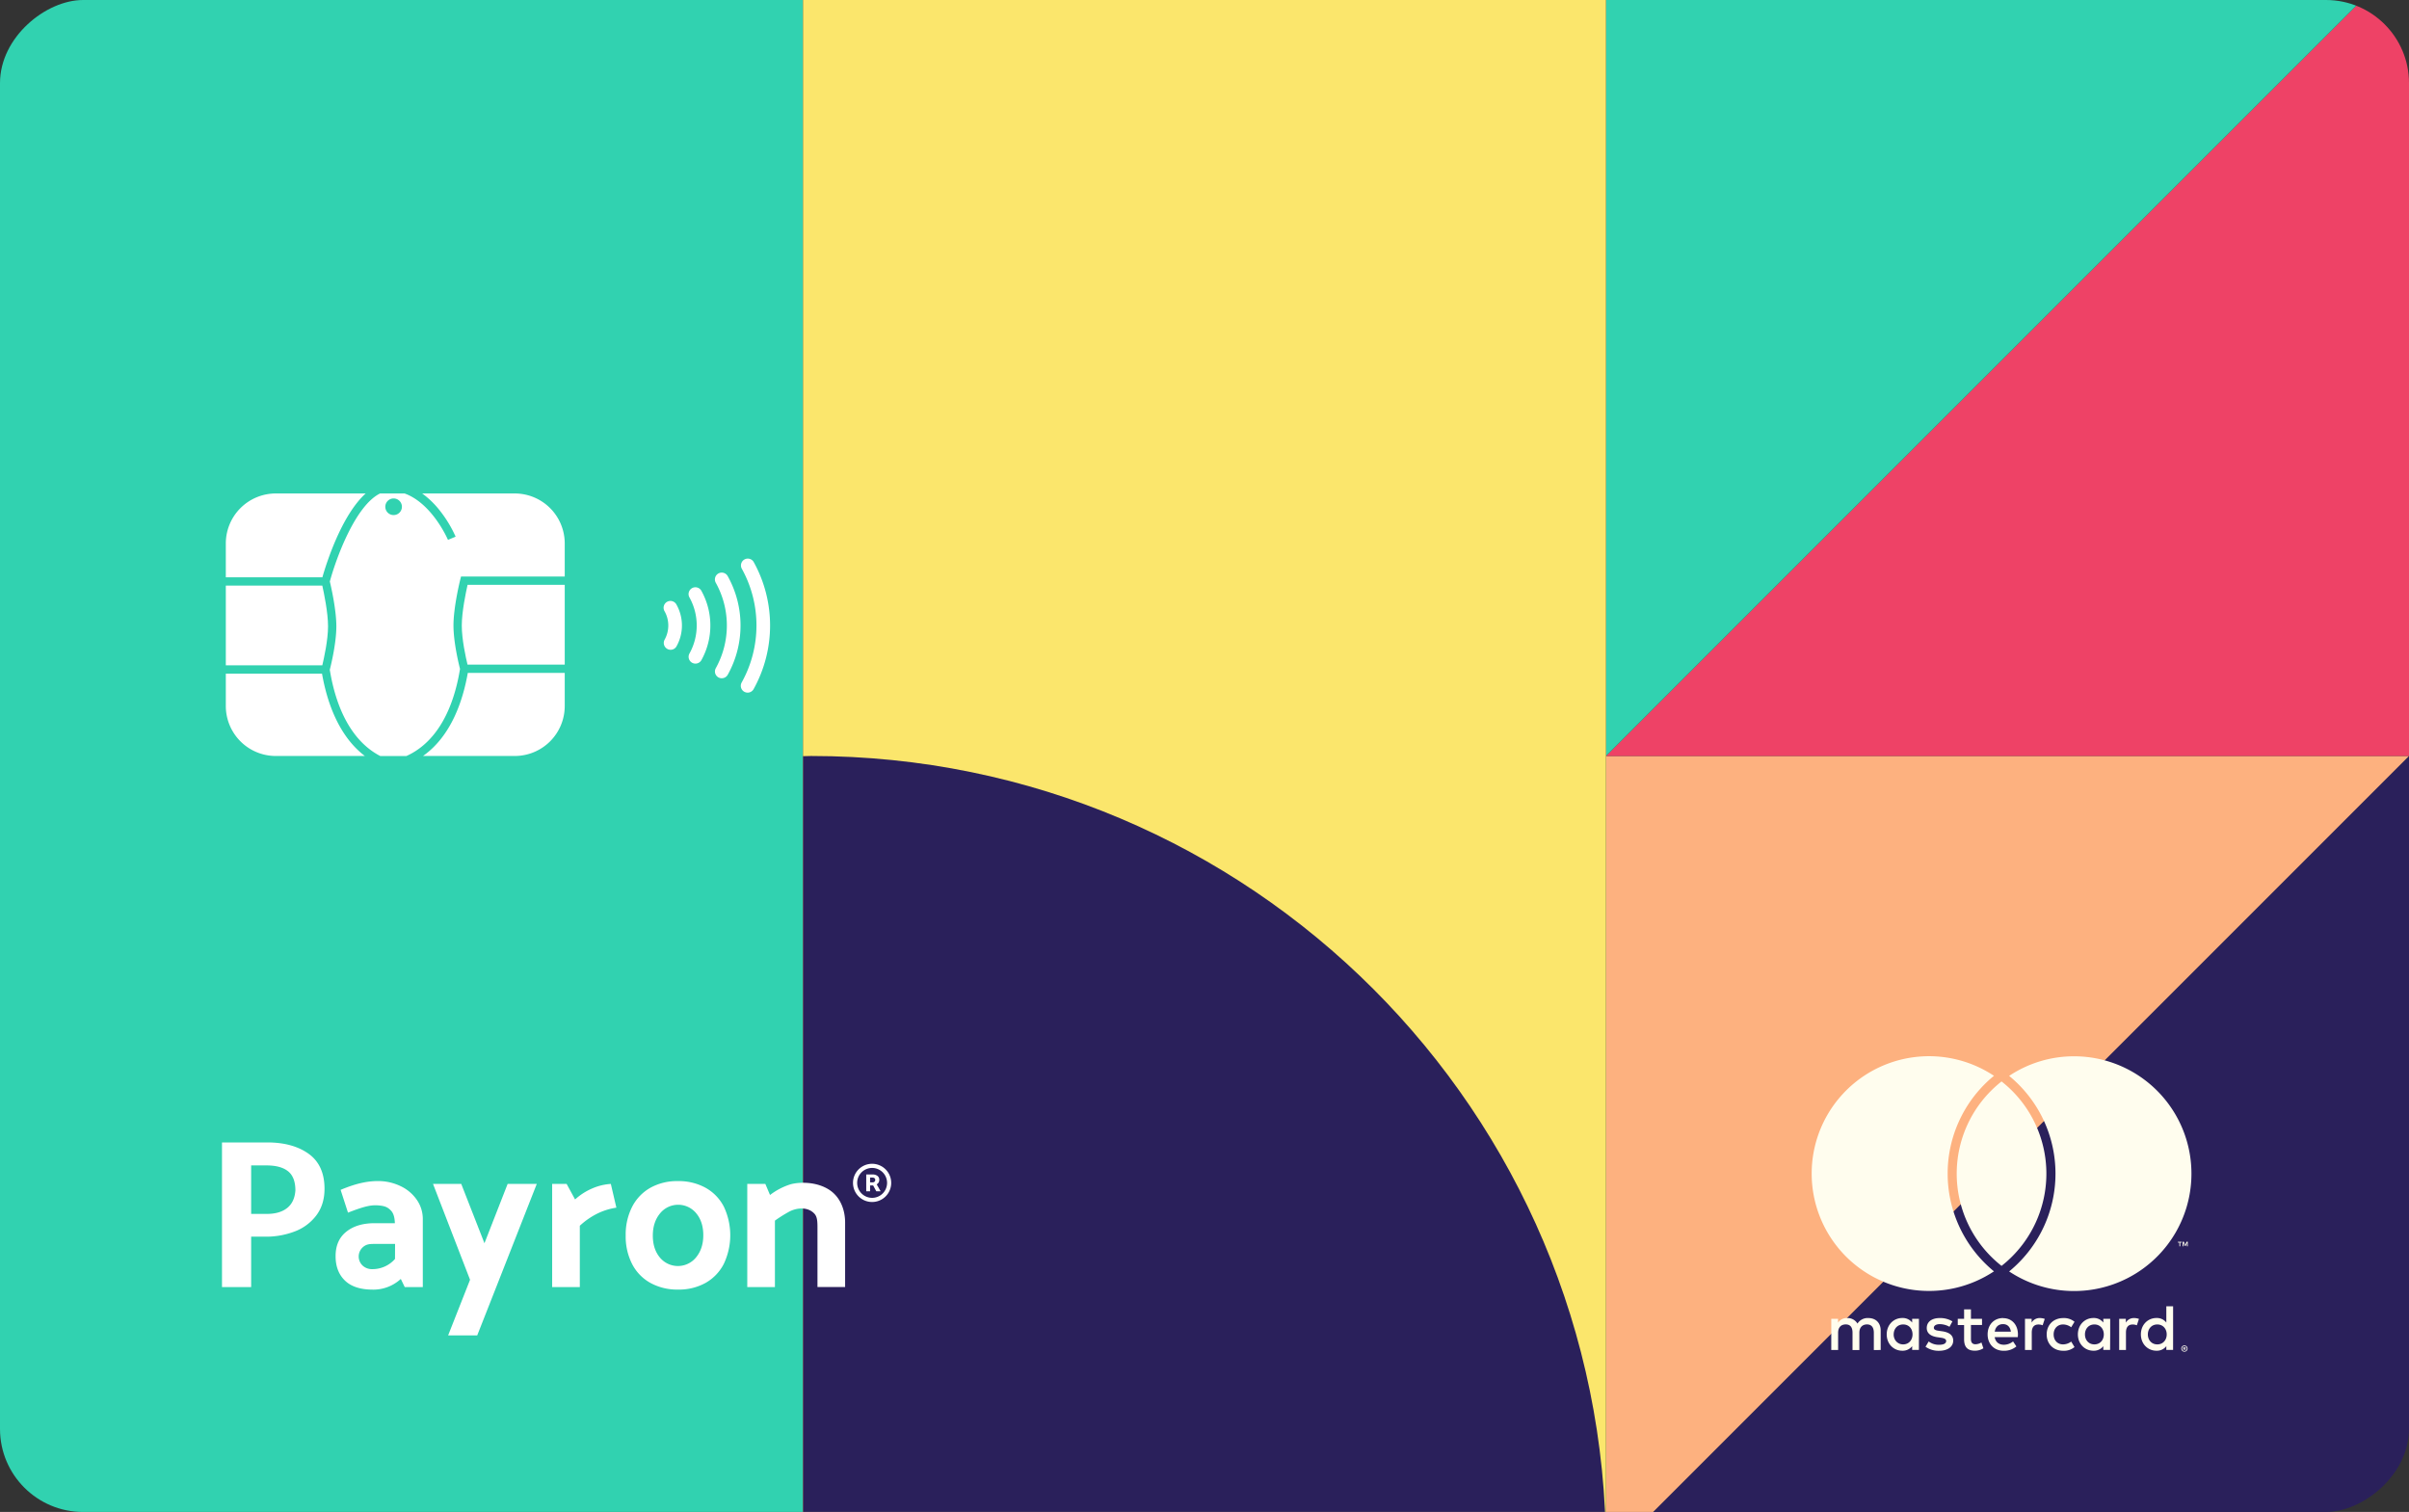 <svg viewBox="0 0 1450 910" xmlns="http://www.w3.org/2000/svg" xmlns:xlink="http://www.w3.org/1999/xlink"><rect x="0" y="0" width="1450" height="910" fill="#333333" stroke="none"/><clipPath id="a"><rect height="1450" rx="50" transform="matrix(0 -1 1 0 270 1180)" width="910" x="270" y="-270"/></clipPath><g clip-path="url(#a)"><path d="m966.67 938.33h483.33v-483.33z" fill="#2a205b"/><path d="m1450 455h-483.33v483.33z" fill="#fdb17f"/><path d="m966.67 455h483.33v-483.33z" fill="#ee4266"/><path d="m1450-28.33h-483.33v483.33z" fill="#31d2b0"/><path d="m0-28.33h483.33v966.67h-483.33z" fill="#31d2b0" transform="matrix(-1 0 0 -1 483.33 910)"/><path d="m483.33-28.33h483.33v966.67h-483.33z" fill="#fbe66c"/><path d="m488.17 455c264.26 0 478.5 214.23 478.5 478.5v-961.83h-483.34v483.45c1.67-.01 3.22-.12 4.84-.12z" fill="none"/><path d="m488.17 455c-1.62 0-3.22.11-4.84.12v483.21h483.21c0-1.61.13-3.21.13-4.83 0-264.27-214.24-478.5-478.5-478.5z" fill="#2a205b"/></g><path d="m1132 812.51v-11.77c0-4.43-2.82-7.41-7.37-7.45a7.26 7.26 0 0 0 -6.6 3.33 6.87 6.87 0 0 0 -6.2-3.33 6.21 6.21 0 0 0 -5.49 2.78v-2.31h-4.08v18.75h4.12v-10.39c0-3.26 1.81-5 4.59-5s4.08 1.77 4.08 5v10.43h4.12v-10.43c0-3.26 1.89-5 4.59-5s4.12 1.77 4.12 5v10.43zm61-18.75h-6.67v-5.69h-4.12v5.69h-3.81v3.73h3.81v8.51c0 4.35 1.69 6.94 6.51 6.94a9.49 9.49 0 0 0 5.1-1.45l-1.17-3.49a7.5 7.5 0 0 1 -3.61 1.06c-2 0-2.71-1.26-2.71-3.14v-8.47h6.67zm34.8-.47a5.54 5.54 0 0 0 -4.94 2.74v-2.27h-4v18.75h4.08v-10.51c0-3.1 1.33-4.83 4-4.83a6.71 6.71 0 0 1 2.55.47l1.26-3.84a8.59 8.59 0 0 0 -2.91-.51zm-52.62 2a14 14 0 0 0 -7.65-2c-4.74 0-7.8 2.27-7.8 6 0 3.06 2.27 4.94 6.47 5.53l1.92.28c2.24.31 3.3.9 3.3 2 0 1.45-1.49 2.28-4.28 2.28a10 10 0 0 1 -6.24-2l-1.92 3.18a13.52 13.52 0 0 0 8.12 2.43c5.42 0 8.56-2.55 8.56-6.12 0-3.29-2.48-5-6.56-5.61l-1.92-.27c-1.77-.24-3.18-.59-3.18-1.85s1.34-2.19 3.57-2.19a12.17 12.17 0 0 1 5.85 1.6zm109.32-2a5.54 5.54 0 0 0 -4.94 2.74v-2.27h-4v18.75h4.08v-10.51c0-3.1 1.33-4.83 4-4.83a6.71 6.71 0 0 1 2.55.47l1.26-3.84a8.59 8.59 0 0 0 -2.91-.51zm-52.58 9.85c0 5.69 4 9.84 10 9.84a9.83 9.83 0 0 0 6.75-2.23l-2-3.3a8.24 8.24 0 0 1 -4.91 1.69c-3.26 0-5.65-2.39-5.65-6s2.39-6 5.65-6a8.24 8.24 0 0 1 4.91 1.69l2-3.3a9.83 9.83 0 0 0 -6.75-2.23c-6 0-10 4.16-10 9.85zm38.22 0v-9.38h-4.14v2.24a7.13 7.13 0 0 0 -5.92-2.74c-5.26 0-9.38 4.12-9.38 9.85s4.12 9.84 9.38 9.84a7.13 7.13 0 0 0 5.92-2.74v2.27h4.08zm-15.18 0c0-3.3 2.15-6 5.69-6 3.37 0 5.65 2.59 5.65 6s-2.28 6-5.65 6c-3.54 0-5.69-2.71-5.69-6zm-49.25-9.85c-5.49 0-9.34 4-9.34 9.85s4 9.84 9.62 9.84a11.42 11.42 0 0 0 7.69-2.62l-2-3a8.92 8.92 0 0 1 -5.46 2c-2.63 0-5-1.22-5.61-4.6h13.93c0-.5.08-1 .08-1.56 0-5.85-3.65-9.85-8.91-9.85zm-.08 3.65c2.63 0 4.32 1.64 4.75 4.55h-9.73c.43-2.71 2.08-4.55 5-4.55zm102.38 6.2v-16.92h-4.08v9.78a7.14 7.14 0 0 0 -5.93-2.74c-5.26 0-9.38 4.12-9.38 9.85s4.12 9.84 9.38 9.84a7.14 7.14 0 0 0 5.93-2.74v2.27h4.07zm-15.19 0c0-3.3 2.16-6 5.69-6 3.37 0 5.65 2.59 5.65 6s-2.28 6-5.65 6c-3.53 0-5.69-2.71-5.69-6zm-137.8 0v-9.38h-4.08v2.24a7.14 7.14 0 0 0 -5.93-2.74c-5.26 0-9.38 4.12-9.38 9.85s4.12 9.84 9.38 9.84a7.14 7.14 0 0 0 5.93-2.74v2.27h4.06zm-15.19 0c0-3.3 2.16-6 5.69-6s5.65 2.59 5.65 6-2.27 6-5.65 6-5.71-2.71-5.71-6zm175 6.66a1.84 1.84 0 0 1 .74.14 1.91 1.91 0 0 1 .6.4 1.94 1.94 0 0 1 .41.6 1.92 1.92 0 0 1 0 1.44 1.89 1.89 0 0 1 -.41.59 1.94 1.94 0 0 1 -.6.41 2.05 2.05 0 0 1 -1.49 0 1.9 1.9 0 0 1 -1-1 1.8 1.8 0 0 1 0-1.44 1.91 1.91 0 0 1 .4-.6 1.9 1.9 0 0 1 1.36-.54zm0 3.31a1.47 1.47 0 0 0 .56-.11 1.45 1.45 0 0 0 .77-.77 1.53 1.53 0 0 0 0-1.14 1.45 1.45 0 0 0 -.77-.77 1.51 1.51 0 0 0 -1.13 0 1.54 1.54 0 0 0 -.47.31 1.62 1.62 0 0 0 -.31.46 1.53 1.53 0 0 0 0 1.14 1.62 1.62 0 0 0 .31.46 1.54 1.54 0 0 0 .47.31 1.48 1.48 0 0 0 .53.11zm.11-2.32a.78.78 0 0 1 .51.15.48.48 0 0 1 .18.4.48.48 0 0 1 -.14.35.71.71 0 0 1 -.41.18l.57.65h-.45l-.52-.65h-.17v.65h-.37v-1.73zm-.43.32v.46h.42a.54.54 0 0 0 .24-.05.22.22 0 0 0 .08-.18.2.2 0 0 0 -.08-.17.43.43 0 0 0 -.24-.06zm-2.21-61v-2.28h.92v-.46h-2.34v.46h.92v2.28zm4.53 0v-2.75h-.71l-.82 1.89-.83-1.89h-.71v2.75h.5v-2.07l.77 1.78h.53l.77-1.79v2.08zm-118.34 13.64c.56.48 1.14 1 1.71 1.42a70.64 70.64 0 1 1 0-117.67c-.57.47-1.15.93-1.71 1.41a76.06 76.06 0 0 0 0 114.84zm49.92-128a70.33 70.33 0 0 0 -39.1 11.8c.57.47 1.15.93 1.7 1.42a76 76 0 0 1 0 114.83c-.55.48-1.13 1-1.7 1.42a70.64 70.64 0 1 0 39.1-129.47zm-43.66 15.13c-.91.71-1.8 1.45-2.67 2.21a70.57 70.57 0 0 0 0 106.59c.87.76 1.76 1.5 2.67 2.21.91-.71 1.8-1.45 2.68-2.21a70.59 70.59 0 0 0 0-106.59c-.88-.76-1.77-1.5-2.68-2.21" fill="#fffdee"/><g fill="#fff"><path d="m450 416.87a4.1 4.1 0 0 1 -3.58-6.11 70.55 70.55 0 0 0 0-68.62 4.11 4.11 0 0 1 7.17-4 78.9 78.9 0 0 1 0 76.64 4.11 4.11 0 0 1 -3.6 2.1"/><path d="m434.43 408.22a4.09 4.09 0 0 1 -3.57-6.1 52.89 52.89 0 0 0 0-51.33 4.11 4.11 0 1 1 7.18-4 61 61 0 0 1 0 59.31 4.12 4.12 0 0 1 -3.6 2.11"/><path d="m418.59 399.4a4.1 4.1 0 0 1 -3.58-6.11 34.75 34.75 0 0 0 0-33.67 4.11 4.11 0 1 1 7.18-4 43.05 43.05 0 0 1 0 41.68 4.14 4.14 0 0 1 -3.6 2.1"/><path d="m403.64 391.08a4.12 4.12 0 0 1 -3.59-6.11 17.49 17.49 0 0 0 0-17 4.11 4.11 0 1 1 7.17-4 25.72 25.72 0 0 1 0 25 4.07 4.07 0 0 1 -3.58 2.11"/><path d="m135.92 327v20.45h58.13c2.23-7.81 11.38-37.2 26.06-50.45h-54.19a30.09 30.09 0 0 0 -30 30z"/><path d="m193.83 405.45h-57.91v19.55a30.09 30.09 0 0 0 30 30h53.69c-16.01-12.17-22.87-32.92-25.78-49.55z"/><path d="m194 352.45h-58.08v48h58.08c1-4.29 3.45-15.18 3.45-23.5s-2.45-19.95-3.45-24.5z"/><path d="m198.53 350c.75 3.13 3.92 16.91 3.92 27s-3.21 23.26-3.95 26.11c4 24.58 13.74 42.11 28.21 50.71.74.44 1.49.85 2.22 1.23h15.61a41.38 41.38 0 0 0 3.92-2c14.62-8.44 24.44-25.88 28.43-50.45-.73-2.85-3.94-16-3.94-26.11 0-11.18 3.91-26.94 4.07-27.6l.48-1.9h62.42v-19.99a30.09 30.09 0 0 0 -30-30h-55.81a52.83 52.83 0 0 1 10.29 9.88 74 74 0 0 1 9.85 16.12l-4.61 1.93c-.1-.25-9.42-21.91-26.08-27.92h-14.82c-14.91 7.35-26.46 39.09-30.21 52.99zm38.39-50a5 5 0 1 1 -5 5 5 5 0 0 1 5-5z"/><path d="m254.61 455h55.31a30.09 30.09 0 0 0 30-30v-20h-58.35c-2.97 16.91-10.09 38.1-26.96 50z"/><path d="m281.4 400h58.52v-48h-58.49c-1 4.51-3.48 16.12-3.48 24.5s2.41 19.16 3.45 23.5z"/><path d="m185.79 694.44q-9.54-6.84-24.9-6.85h-27.27v87.06h17.55v-30.34h8.57a48.3 48.3 0 0 0 17.66-3.14 29.08 29.08 0 0 0 13-9.67q4.92-6.53 4.93-16 0-14.2-9.54-21.06zm-13 32.65q-4.47 3.52-12.16 3.52h-9.46v-29.19h9.21c5.71 0 10.05 1.17 13 3.52s4.42 6.21 4.42 11.58q-.52 7.05-5.01 10.57z"/><path d="m241 713.84a30.91 30.91 0 0 0 -13.57-3c-6.09 0-13.07 1.34-22.41 5.3l4.44 13.71c10.67-4.17 14.29-4.7 18.51-4.34 4 .34 5.51 1.24 7.26 3s2.35 4.53 2.44 7.69h-12.16q-10.75 0-17.15 5.19t-6.36 14.7q0 9.21 5.63 14.65t16.77 5.44a24.39 24.39 0 0 0 16.85-6.44l2.36 4.91h10.88v-40.84a20.17 20.17 0 0 0 -3.69-11.81 24.59 24.59 0 0 0 -9.8-8.16zm-3.24 43.87a18 18 0 0 1 -13.7 6.14 8.22 8.22 0 0 1 -5.7-2.05 7.52 7.52 0 0 1 -.05-11.07c2.13-1.94 4.21-2.05 6.94-2.05h12.55z"/><path d="m356.31 715.35a36.67 36.67 0 0 0 -10.16 6.56l-5.09-9.35h-8.71v62.09h16.65v-36.91a44.25 44.25 0 0 1 11.58-7.82 39.16 39.16 0 0 1 10.42-3.07l-3.33-14.29a33.35 33.35 0 0 0 -11.36 2.79z"/><path d="m424.66 714.86a33.48 33.48 0 0 0 -16.58-4 33 33 0 0 0 -16.58 4 27.55 27.55 0 0 0 -11 11.45 36.77 36.77 0 0 0 -3.89 17.29 36.39 36.39 0 0 0 3.89 17.22 27.25 27.25 0 0 0 11 11.33 33.47 33.47 0 0 0 16.58 4 33 33 0 0 0 16.58-4 27.52 27.52 0 0 0 11-11.46 40.19 40.19 0 0 0 0-34.5 27.25 27.25 0 0 0 -11-11.33zm-5.66 41.87a14.07 14.07 0 0 1 -21.81.12q-4.25-5.11-4.25-13.18t4.31-13.32a14.05 14.05 0 0 1 21.81-.12q4.26 5.12 4.26 13.18t-4.32 13.32z"/><path d="m499.14 716.11c-7.85-5.12-18.24-4.73-23.36-3.3a40 40 0 0 0 -12.29 6.41l-2.82-6.66h-10.88v62.09h16.64v-40a85.53 85.53 0 0 1 8.45-5.32c4.17-2.32 11.17-3.33 15.31 1.14 1.8 1.95 1.86 4.89 1.85 9v35.15h16.64v-38.89c0-6.28-2.09-14.73-9.54-19.62z"/><path d="m291.6 748.26-13.97-35.7h-16.99l22.29 57.69-13.19 33.46h17.51l11.69-29.7 24.15-61.45h-17.54z"/><path d="m528.82 711.74a3 3 0 0 0 .42-1.58 2.86 2.86 0 0 0 -1.15-2.48 4.93 4.93 0 0 0 -2.94-.82h-3.75v10.14h2.33v-3.53h1.82l1.9 3.53h2.61l-2.37-4.19a3 3 0 0 0 1.13-1.07zm-2.49-.48a1.9 1.9 0 0 1 -1.23.38h-1.37v-2.9h1.34a2 2 0 0 1 1.29.36 1.32 1.32 0 0 1 .45 1.1 1.29 1.29 0 0 1 -.48 1.06z"/><path d="m524.94 700.44a11.5 11.5 0 1 0 11.49 11.5 11.51 11.51 0 0 0 -11.49-11.5zm0 20.5a9 9 0 1 1 9-9 9 9 0 0 1 -9 9z"/></g></svg>